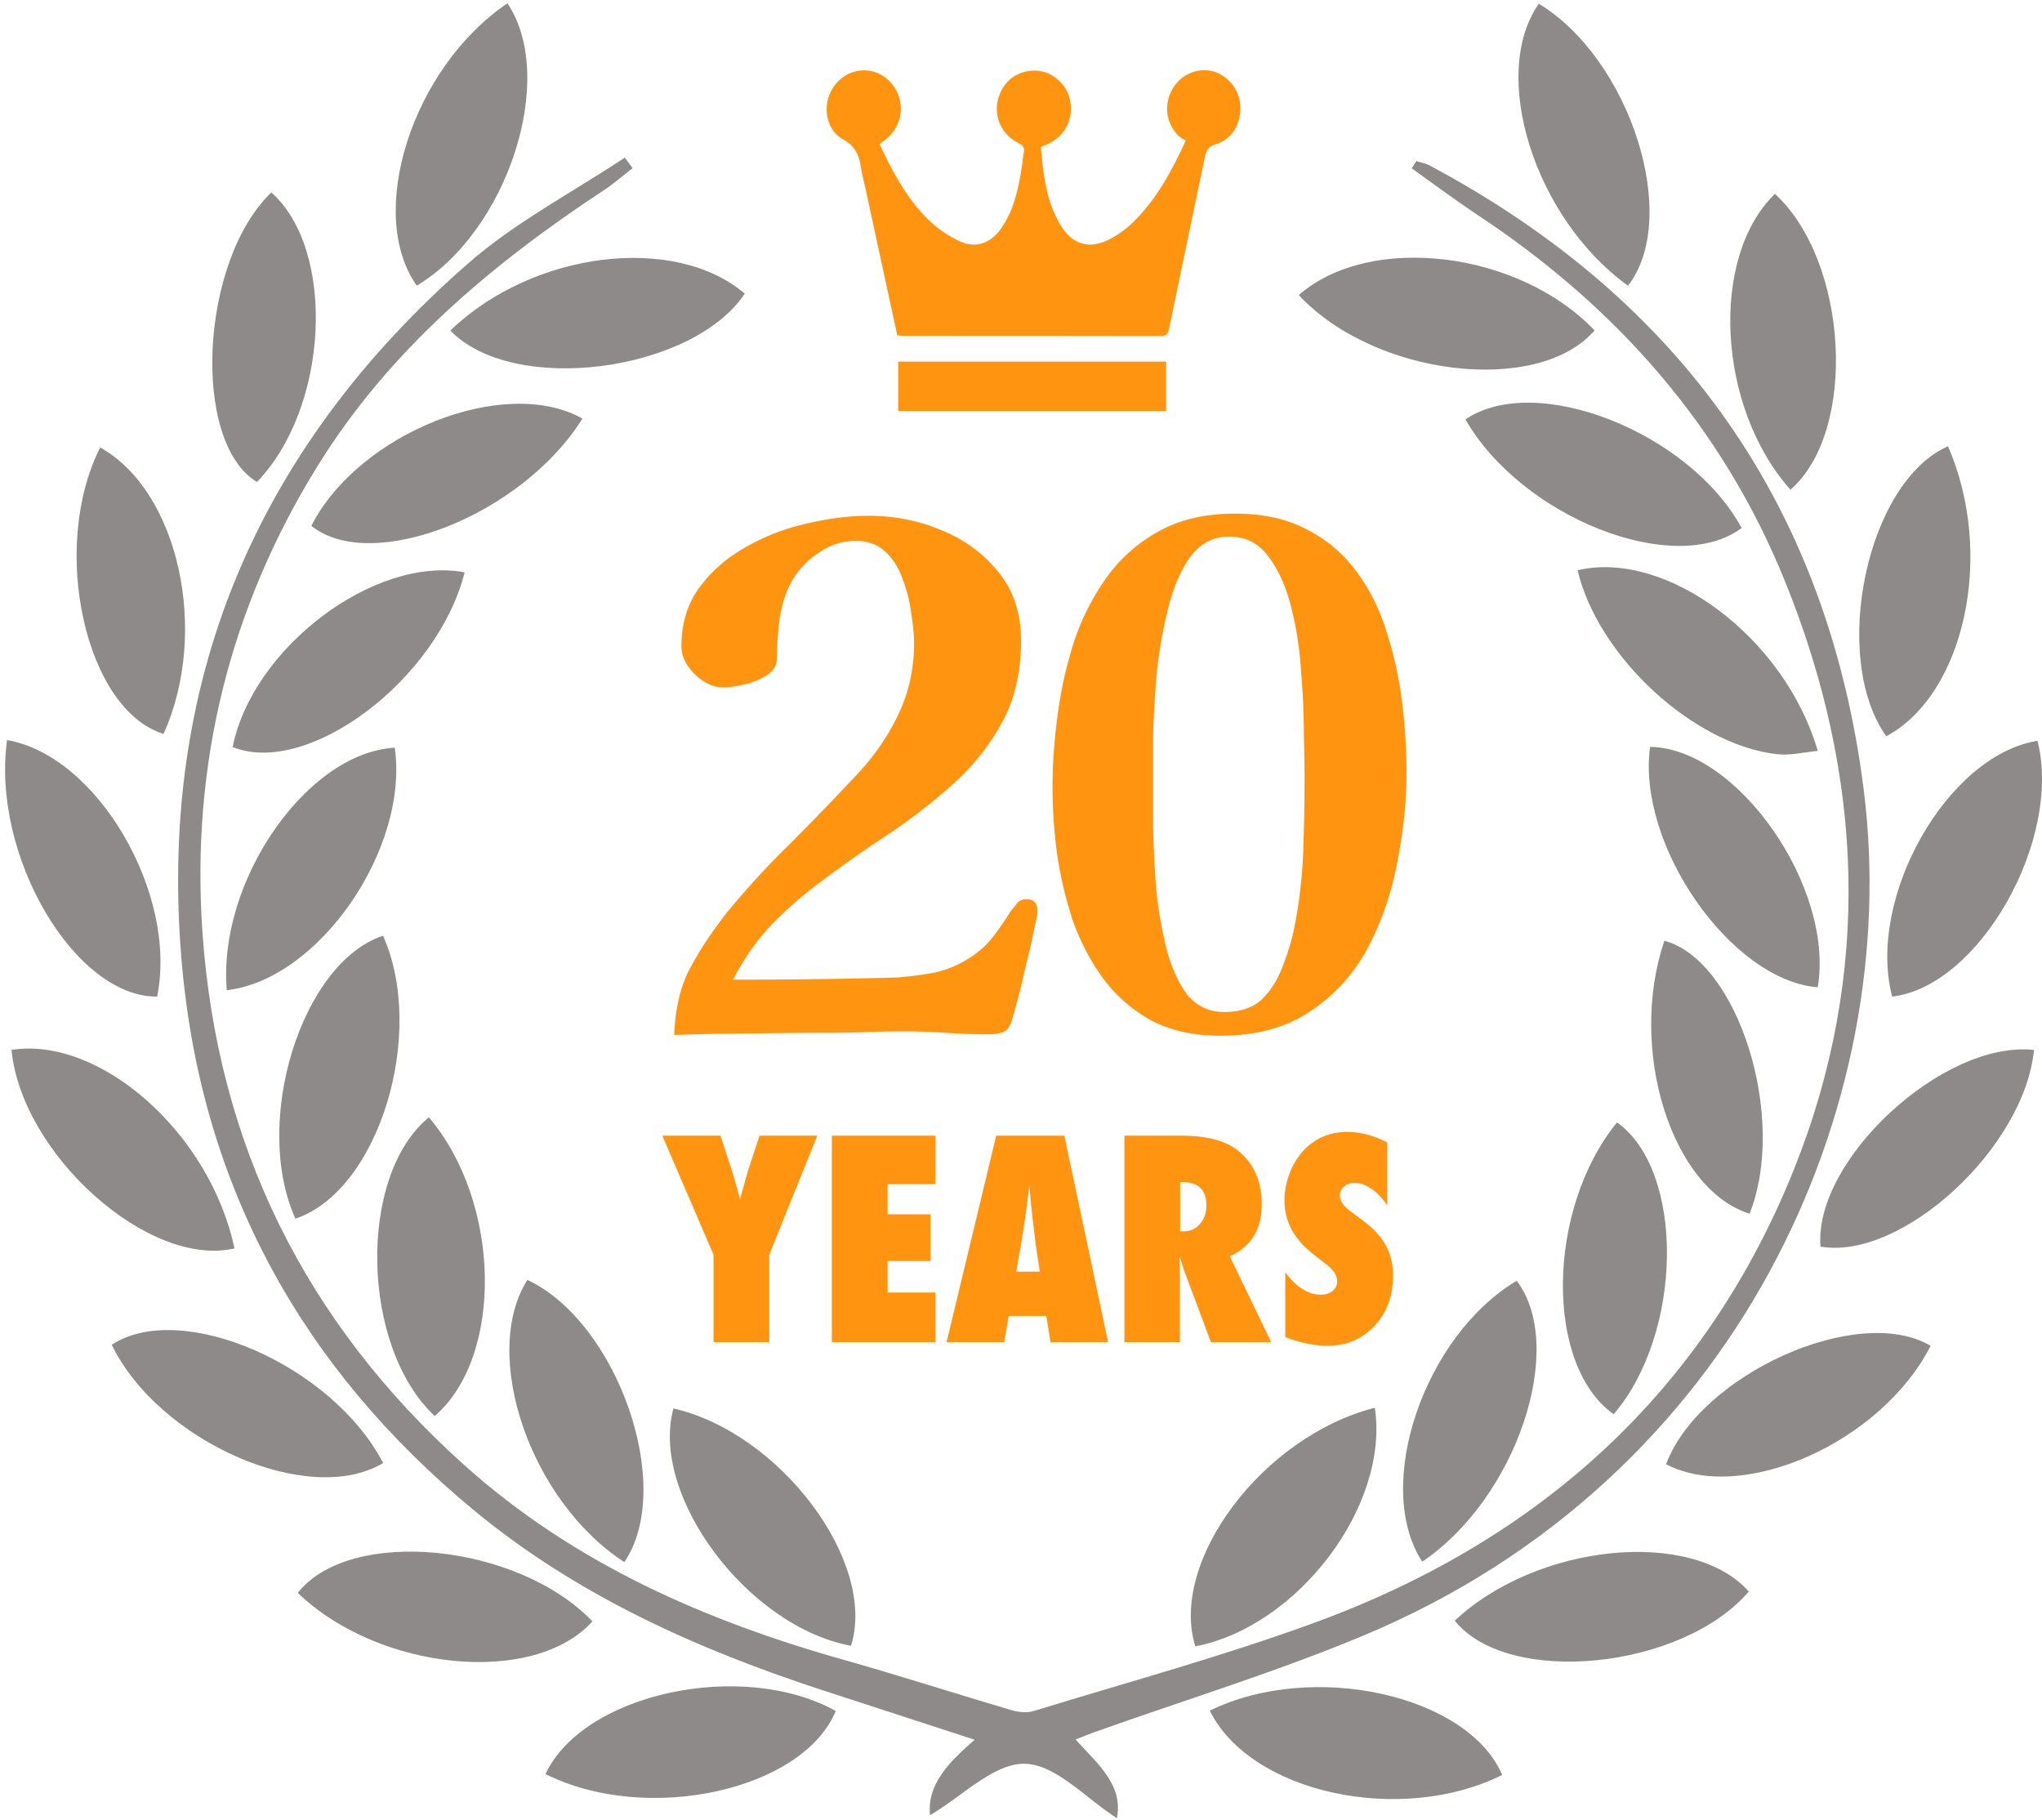 <svg width="294" height="262" viewBox="0 0 294 262" fill="none" xmlns="http://www.w3.org/2000/svg"><path d="M203.911 23.18c.64.21 1.332.324 1.919.64 36.219 19.319 57.404 49.186 62.52 90.013 5.677 45.365-18.048 98.984-71.833 121.536-12.695 5.327-25.942 9.357-38.927 13.991-.797.29-1.585.614-2.733 1.061 3.18 3.513 6.904 6.562 5.949 11.328-4.425-2.813-8.796-7.754-13.265-7.833-4.459-.087-9.006 4.688-13.632 7.404-.473-4.32 2.558-7.5 6.413-10.864-7.613-2.48-14.631-4.758-21.64-7.044-18.241-5.941-35.615-13.712-50.5-26.03-24.567-20.309-39.04-46.373-41.958-78.194-3.732-40.705 10.584-74.541 41.213-101.298 6.764-5.914 14.973-10.181 22.516-15.201.377.508.753 1.008 1.13 1.516-1.358 1.051-2.655 2.199-4.091 3.145-16.2 10.671-30.901 23.016-41.222 39.662C33.049 87.514 27.486 110.074 29.142 134.133c2.111 30.568 14.789 56.194 37.612 76.704 15.84 14.237 34.747 22.499 54.985 28.194 7.964 2.243 15.85 4.801 23.787 7.14 1.025.307 2.287.465 3.277.158 13.597-4.179 27.361-7.911 40.696-12.809 32.198-11.828 56.011-33.231 68.82-65.254 11.249-28.115 10.005-56.667-1.35-84.651-9.033-22.271-24.286-39.469-44.235-52.673-3.224-2.138-6.326-4.468-9.48-6.711.219-.35.447-.692.666-1.043l-.009-.009Z" fill="#8E8A8A"/><path d="M174.184 246.268c14.851-7.263 37.201-2.234 42.098 9.261-14.614 7.28-36.263 2.602-42.098-9.261ZM61.751 160.855c10.382 12.196 10.811 34.362.841 43.001-10.654-9.927-11.136-34.607-.841-43.001ZM89.892 224.882c-13.562-8.77-20.747-29.85-13.965-40.626 12.975 6.08 21.325 29.797 13.965 40.626ZM78.538 255.398c5.458-11.662 28.412-16.533 41.791-9.077-4.731 11.416-27.16 16.401-41.791 9.077ZM33.759 179.726C21.388 182.6 3.094 166.129 1.657 151.147c12.748-2.006 28.605 11.986 32.101 28.579ZM197.945 202.663c2.12 14.123-11.101 31.514-25.846 34.353-3.802-12.178 9.629-30.209 25.846-34.353ZM210.99 60.381c10.093-6.886 32.259 1.822 39.768 15.63-9.603 7.184-31.629-1.472-39.768-15.63ZM227.137 82.093c12.765-2.996 29.806 9.629 34.581 26.012-2.015.184-3.925.674-5.765.482-12.003-1.28-25.854-13.975-28.816-26.494ZM1.018 106.544c13.081 2.252 24.619 22.218 21.605 36.929-11.854.096-23.909-20.318-21.605-36.929ZM122.528 236.93c-14.851-2.725-29-21.641-25.566-34.169 15.42 3.539 29.333 22.131 25.566 34.169ZM186.993 42.474c10.329-8.998 31.716-6.308 42.588 5.09-8.069 9.383-31.68 6.659-42.588-5.09ZM280.467 64.244c6.79 15.578 2.4 35.702-8.893 41.756-8.078-11.424-2.83-36.622 8.893-41.756ZM42.529 175.443c-6.273-13.957.902-36.867 12.616-40.731 6.282 13.992-.578 36.736-12.616 40.731ZM64.835 47.582c11.915-11.442 32.312-13.913 42.396-5.309-7.552 11.311-33.337 14.701-42.396 5.309ZM73.062.472c7.21 10.75.018 32.82-13.054 40.652C52.666 30.794 59.289 9.802 73.062.472ZM85.293 233.415c-8.376 9.34-30.673 7.185-42.422-4.1 7.5-9.523 31.584-7.193 42.422 4.1ZM55.163 210.62c-10.706 6.43-32.303-3.093-39.075-17.024 9.935-6.518 31.681 2.83 39.075 17.024ZM204.77 224.821c-7.123-10.917.289-32.513 13.597-40.433 7.246 9.506 0 31.277-13.597 40.433ZM251.791 229.122c-9.663 11.25-34.677 13.729-42.343 4.197 11.889-11.144 34.195-13.352 42.343-4.197ZM234.392 41.133C220.882 31.39 214.433 10.67 221.556.542c13.133 7.938 20.484 30.761 12.836 40.591ZM293.355 106.648c3.592 14.273-8.42 35.405-20.931 36.824-3.715-14.237 7.955-34.765 20.931-36.824ZM32.655 142.553c-1.341-15.761 11.609-34.256 24.181-34.905 2.068 14.509-10.881 33.381-24.181 34.905ZM257.784 70.501c-10.592-11.898-11.644-33.503-2.234-42.588 10.54 9.646 11.977 34.099 2.234 42.588ZM14.423 64.42c11.346 6.317 15.726 26.599 9.129 41.23-11.206-3.408-16.471-26.695-9.129-41.23ZM261.709 142.131c-12.485-.99-26.065-20.466-24.137-34.607 12.572.149 26.581 20.239 24.137 34.607ZM232.333 203.593c-9.953-7.009-9.699-29.525.481-42.01 9.796 7 9.524 30.323-.481 42.01ZM277.97 193.746c-7.123 13.947-27.134 22.788-38.094 17.049 4.827-12.888 27.615-23.235 38.094-17.049ZM83.856 60.259c-8.7 13.957-30.331 22.411-39.031 15.446 6.755-13.308 27.808-21.754 39.031-15.446ZM39.069 27.702c9.383 8.367 8.253 31.024-2.076 41.686-9.497-5.747-8.192-31.847 2.076-41.686ZM292.847 151.155c-1.393 14.158-19.1 30.34-30.735 28.308-1.016-12.389 17.61-29.736 30.735-28.308ZM66.894 82.398C63.013 97.844 44.36 111.888 33.496 107.551c2.856-14.316 20.484-27.589 33.398-25.153ZM239.631 135.429c10.671 2.891 17.741 25.556 12.265 39.303-11.267-3.549-17.557-23.7-12.265-39.303Z" fill="#8E8A8A"/><path d="M187.827 112.091c0-1.517-.035-3.688-.104-6.514 0-2.825-.138-5.858-.413-9.097-.207-3.239-.689-6.306-1.448-9.201-.758-2.964-1.861-5.376-3.308-7.237-1.378-1.861-3.239-2.791-5.583-2.791-2.274 0-4.135.965-5.582 2.895-1.379 1.93-2.447 4.411-3.205 7.444-.758 3.033-1.31 6.203-1.654 9.511-.276 3.308-.448 6.375-.517 9.201V119.017c.069 2.619.207 5.445.413 8.478.276 3.032.759 5.961 1.448 8.787.689 2.757 1.688 5.031 2.998 6.823 1.378 1.723 3.17 2.585 5.376 2.585 2.343 0 4.17-.62 5.479-1.861 1.31-1.309 2.309-2.929 2.998-4.859.758-1.93 1.31-3.791 1.654-5.583.69-3.515 1.103-7.03 1.241-10.545.138-3.584.207-7.167.207-10.751Zm14.68-.827c0 4.135-.448 8.442-1.344 12.922-.827 4.411-2.24 8.512-4.239 12.303-1.998 3.722-4.755 6.754-8.27 9.098-3.446 2.343-7.754 3.515-12.923 3.515-3.86 0-7.168-.724-9.925-2.171-2.757-1.517-5.066-3.515-6.927-5.997-1.86-2.55-3.342-5.376-4.445-8.477a58.469 58.469 0 0 1-2.274-9.718c-.414-3.308-.621-6.444-.621-9.408 0-3.308.242-6.754.724-10.338.482-3.653 1.275-7.202 2.378-10.649 1.171-3.446 2.757-6.548 4.755-9.304 1.999-2.757 4.515-4.962 7.547-6.617 3.033-1.654 6.651-2.481 10.856-2.481 4.135 0 7.65.793 10.545 2.378 2.894 1.516 5.272 3.584 7.133 6.203 1.861 2.55 3.274 5.445 4.239 8.684 1.033 3.239 1.757 6.582 2.171 10.028.413 3.447.62 6.789.62 10.029ZM149.385 131.216c0 .276-.173 1.172-.517 2.688-.276 1.447-.655 3.101-1.137 4.962-.414 1.861-.828 3.584-1.241 5.169-.414 1.517-.689 2.481-.827 2.895-.276.896-.689 1.447-1.241 1.654-.551.207-1.275.31-2.171.31-1.998 0-4.032-.069-6.099-.206a87.051 87.051 0 0 0-5.997-.207c-1.86 0-3.721.034-5.582.103-1.792.069-3.619.104-5.479.104-3.653 0-7.341.034-11.062.103-3.653 0-7.306.069-10.959.207.138-3.722.862-6.858 2.171-9.408 1.378-2.619 3.17-5.342 5.376-8.167 2.826-3.446 5.824-6.72 8.994-9.822 3.171-3.17 6.272-6.375 9.305-9.614 2.619-2.688 4.721-5.652 6.306-8.891 1.585-3.24 2.378-6.72 2.378-10.442 0-1.241-.138-2.688-.414-4.342-.206-1.723-.62-3.377-1.24-4.962-.552-1.585-1.379-2.895-2.481-3.929-1.103-1.034-2.516-1.551-4.239-1.551-1.93 0-3.687.551-5.273 1.654-1.585 1.034-2.86 2.343-3.825 3.929-.896 1.516-1.516 3.343-1.861 5.479-.275 2.137-.413 4.101-.413 5.893 0 .965-.483 1.758-1.448 2.378-.965.62-2.067 1.068-3.308 1.344-1.172.276-2.171.413-2.998.413-1.378 0-2.722-.62-4.032-1.861-1.309-1.31-1.964-2.654-1.964-4.032 0-3.308.862-6.134 2.584-8.477 1.723-2.343 3.929-4.273 6.617-5.789 2.757-1.585 5.686-2.722 8.787-3.412 3.171-.758 6.169-1.137 8.995-1.137 3.653 0 7.133.689 10.441 2.068 3.378 1.378 6.134 3.412 8.271 6.1 2.137 2.619 3.205 5.893 3.205 9.821 0 4.48-.896 8.374-2.688 11.682-1.792 3.308-4.135 6.272-7.03 8.891-2.826 2.55-5.927 4.962-9.305 7.236-3.377 2.206-6.616 4.48-9.718 6.824-2.619 1.93-5.031 4.032-7.236 6.306-2.137 2.275-3.963 4.894-5.48 7.857 7.789 0 15.611-.103 23.468-.31 1.93-.138 3.791-.379 5.583-.724 1.861-.413 3.618-1.171 5.272-2.274 1.31-.896 2.378-1.895 3.205-2.998.827-1.103 1.654-2.309 2.481-3.619.345-.413.655-.792.931-1.137.276-.344.724-.517 1.344-.517 1.034 0 1.551.586 1.551 1.758ZM185.049 192.488v-9.337c1.578 2.156 3.285 3.234 5.12 3.234.693 0 1.258-.179 1.694-.539.437-.372.655-.834.655-1.386 0-.796-.475-1.572-1.425-2.329l-1.309-1.02c-.872-.655-1.617-1.303-2.233-1.945-.616-.654-1.116-1.322-1.501-2.002-.385-.693-.668-1.405-.847-2.137-.18-.731-.27-1.501-.27-2.31 0-1.386.321-2.836.963-4.35.32-.706.693-1.348 1.116-1.926.424-.59.911-1.11 1.463-1.559 1.515-1.283 3.343-1.925 5.487-1.925 1.912 0 3.837.507 5.775 1.521v9.086c-.655-1.014-1.399-1.809-2.233-2.387-.834-.59-1.656-.885-2.464-.885-.616 0-1.123.179-1.521.539-.411.346-.616.763-.616 1.251 0 .796.545 1.585 1.636 2.368l1.271.943c1.694 1.219 2.907 2.471 3.638 3.754.745 1.283 1.117 2.785 1.117 4.505 0 2.926-.892 5.339-2.676 7.238-1.784 1.899-4.043 2.849-6.776 2.849-1.887 0-3.908-.417-6.064-1.251ZM183.027 193.219h-8.682l-3.966-10.588c-.038-.179-.109-.417-.211-.712-.09-.295-.206-.648-.347-1.059l.058 1.964v10.395h-7.989v-29.723h8.22c3.619 0 6.327.712 8.124 2.137 2.284 1.822 3.426 4.415 3.426 7.777 0 3.594-1.533 6.077-4.6 7.45l5.967 12.359Zm-13.11-15.959h.539c.925 0 1.695-.353 2.311-1.058.616-.706.924-1.605.924-2.695 0-2.221-1.162-3.331-3.485-3.331h-.289v7.084ZM159.541 193.219h-8.297l-.597-3.773h-5.409l-.655 3.773h-8.297l7.142-29.723h9.818l6.295 29.723Zm-9.837-10.145-.52-3.465c-.012-.013-.038-.186-.077-.52-.025-.282-.16-1.399-.404-3.349-.026-.219-.058-.514-.096-.886-.039-.385-.09-.866-.154-1.444l-.25-2.81c-.026.269-.065.571-.116.904-.038.334-.083.7-.135 1.098-.089.795-.154 1.347-.192 1.655-.039.308-.064.494-.077.559l-.558 3.599-.809 4.659h3.388ZM119.769 193.219v-29.723h14.919v6.988h-6.891v4.332h6.179v6.718h-6.179v4.543h6.891v7.142h-14.919ZM110.76 193.219h-8.028v-12.59l-7.373-17.133h8.374l1.444 4.409c.282.859.533 1.687.751 2.483.231.796.436 1.559.616 2.291.295-1.091.552-2.028.77-2.811.218-.796.411-1.437.577-1.925l1.463-4.447h8.317l-6.911 17.133v12.59Z" fill="#FF9411"/><g clip-path="url(#a)" fill="#FF9411"><path d="M126.636 20.743c1.883 4.008 3.895 7.805 6.988 10.841 1.299 1.275 2.883 2.38 4.529 3.141 2.331 1.077 4.46.308 5.948-1.789 1.984-2.797 2.58-6.08 3.089-9.379.076-.498.076-1.012.197-1.498.194-.773-.076-1.125-.798-1.49-2.44-1.243-3.561-3.838-2.871-6.347.709-2.591 2.806-4.141 5.472-4.052 2.274.077 4.411 1.935 4.879 4.242.548 2.692-.73 5.202-3.238 6.343-.274.126-.553.239-.968.417.351 4.003.766 8.003 3.008 11.513 1.573 2.461 3.92 3.178 6.549 1.919 1.335-.635 2.617-1.542 3.682-2.575 3.339-3.239 5.537-7.258 7.617-11.796-.326-.21-.762-.393-1.068-.704-1.799-1.834-2.117-4.469-.859-6.691 1.181-2.081 3.548-3.141 5.782-2.587 2.122.526 3.864 2.619 3.997 4.801.173 2.785-1.129 4.995-3.642 5.756-1.084.328-1.29 1.008-1.472 1.895-1.705 8.181-3.435 16.358-5.117 24.544-.157.765-.355 1.129-1.218 1.129-12.428-.024-24.86-.02-37.288-.024-.194 0-.388-.057-.654-.097-1.548-7.145-3.089-14.274-4.633-21.398-.181-.838-.423-1.664-.548-2.506-.271-1.797-.682-3.226-2.597-4.279-2.823-1.554-3.122-5.619-1.009-8.068 2.037-2.356 5.428-2.518 7.63-.364 2.331 2.283 2.226 6.048-.234 8.21-.339.295-.71.551-1.157.895h.004ZM129.317 59.171v-7.117h38.584v7.117h-38.584Z"/></g><defs><clipPath id="a"><path fill="#fff" d="M119.014 10.108h59.577v49.063H119.014z"/></clipPath></defs></svg>